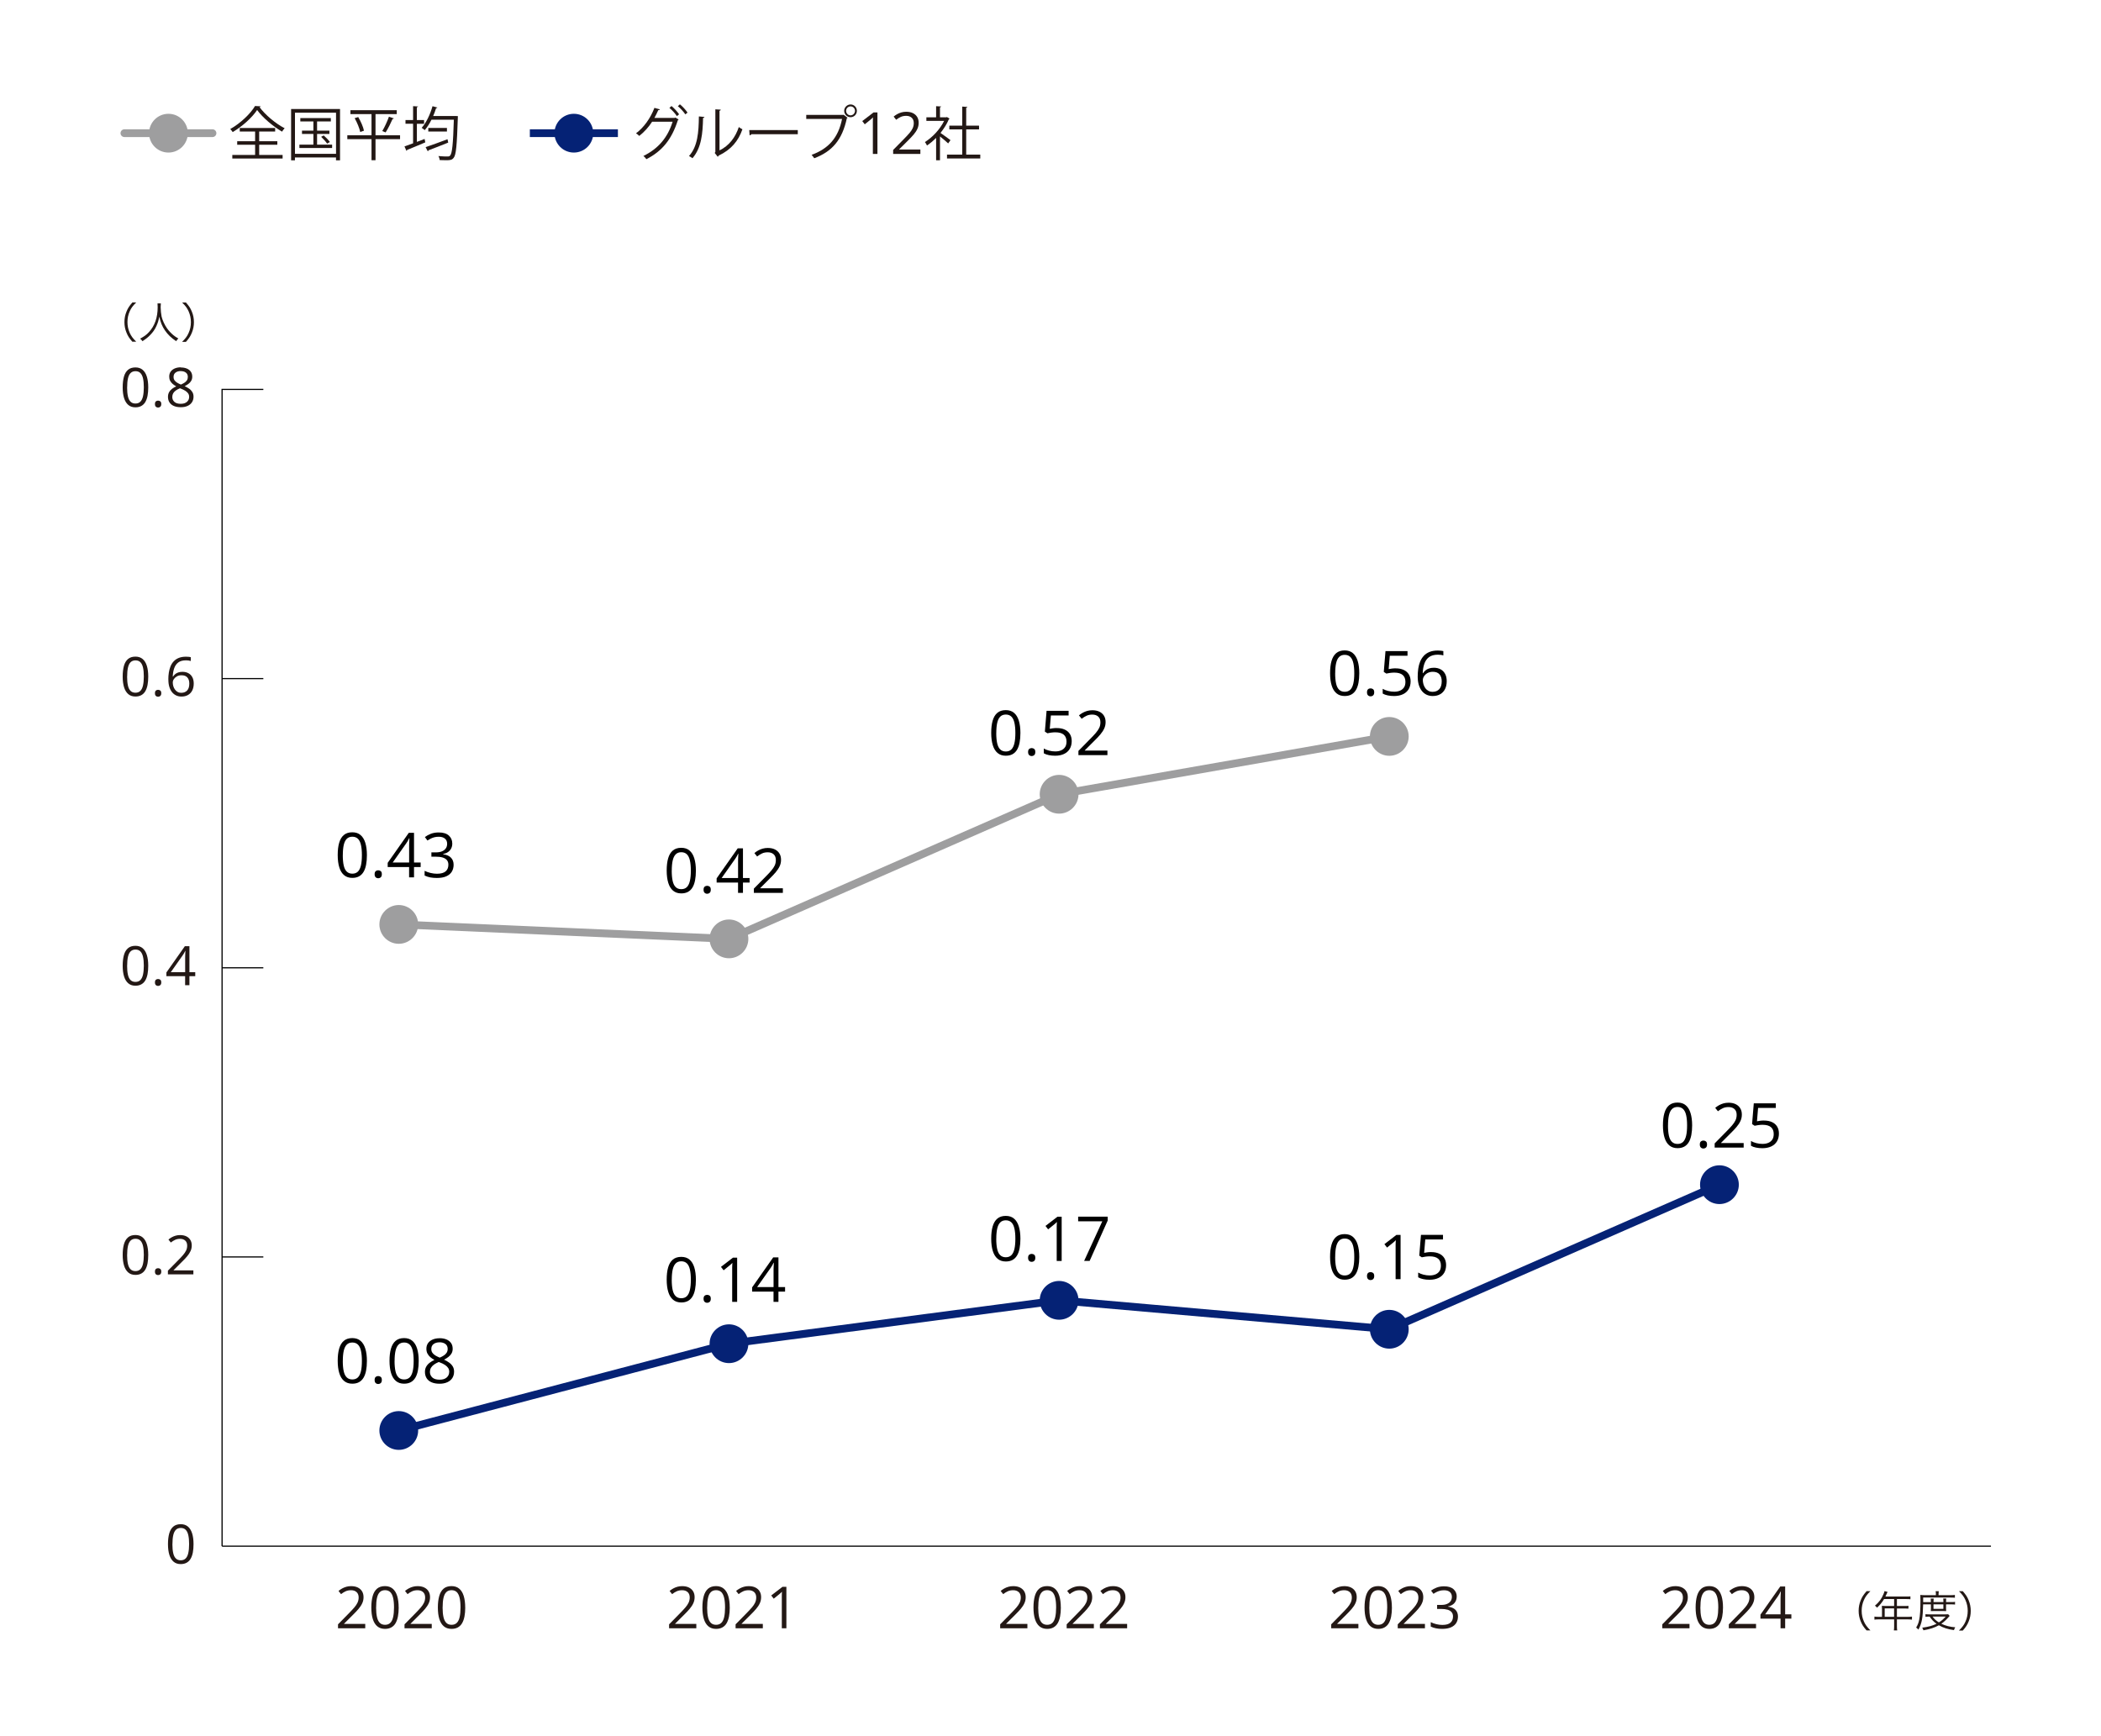 <?xml version="1.0" encoding="UTF-8"?>
<svg id="_レイヤー_1" data-name="レイヤー_1" xmlns="http://www.w3.org/2000/svg" width="541.82" height="447.86" version="1.1" viewBox="0 0 541.82 447.86">
  <!-- Generator: Adobe Illustrator 29.7.1, SVG Export Plug-In . SVG Version: 2.1.1 Build 8)  -->
  <defs>
    <style>
      .st0, .st1, .st2, .st3 {
        fill: none;
      }

      .st4 {
        fill: #052275;
      }

      .st5 {
        fill: #9e9e9f;
      }

      .st1 {
        stroke: #9e9e9f;
        stroke-linecap: round;
      }

      .st1, .st2, .st3 {
        stroke-miterlimit: 10;
      }

      .st1, .st3 {
        stroke-width: 2px;
      }

      .st6 {
        fill: #231815;
      }

      .st2 {
        stroke: #000;
        stroke-width: .3px;
      }

      .st3 {
        stroke: #052275;
      }
    </style>
  </defs>
  <g>
    <path class="st6" d="M34.15,88.16c-.83-.95-1.17-1.47-1.53-2.37-.36-.88-.53-1.75-.53-2.71s.17-1.83.53-2.71c.36-.89.7-1.42,1.53-2.37h.98c-.92.94-1.29,1.43-1.67,2.28-.4.88-.59,1.79-.59,2.79s.2,1.91.59,2.79c.39.85.75,1.34,1.67,2.28h-.98Z"/>
    <path class="st6" d="M41.48,78.26c-.03.19-.05.63-.05.98,0,.65.11,1.77.24,2.39.19.88.78,2.18,1.42,3.08.44.62,1.03,1.24,1.63,1.74.35.3.64.48,1.28.86-.26.24-.38.37-.57.69-1.34-.91-2.13-1.68-2.92-2.82-.68-1-1.1-2.02-1.43-3.5-.2,1.05-.39,1.64-.76,2.45-.39.85-.87,1.55-1.57,2.26-.62.64-1.07,1-2.02,1.61-.19-.3-.32-.44-.59-.65,1.11-.62,1.61-.98,2.24-1.66,1.53-1.64,2.28-3.75,2.28-6.46,0-.46-.01-.68-.04-.97h.88Z"/>
    <path class="st6" d="M46.97,88.16c.92-.92,1.29-1.43,1.67-2.28.4-.88.59-1.79.59-2.79s-.2-1.91-.59-2.79c-.39-.85-.75-1.35-1.67-2.28h.98c.83.95,1.17,1.47,1.53,2.37.36.88.53,1.75.53,2.71s-.17,1.83-.53,2.71c-.36.89-.7,1.42-1.53,2.37h-.98Z"/>
  </g>
  <g>
    <path class="st6" d="M481.38,420.55c-.83-.95-1.17-1.47-1.53-2.37-.36-.88-.53-1.75-.53-2.71s.17-1.83.53-2.71c.36-.89.7-1.42,1.53-2.37h.98c-.92.93-1.29,1.43-1.67,2.28-.4.88-.59,1.79-.59,2.79s.2,1.92.59,2.79c.39.85.75,1.34,1.67,2.28h-.98Z"/>
    <path class="st6" d="M485.33,414.84c0-.24-.01-.43-.03-.65.23.02.47.03.78.03h2.39v-1.79h-2.59c-.56.93-1.09,1.58-1.83,2.24-.18-.25-.29-.36-.53-.53,1.09-.92,1.68-1.73,2.2-2.96.14-.32.22-.57.28-.8l.78.22c-.04.09-.08.17-.14.3l-.42.89h5.46c.48,0,.71-.01.99-.05v.75c-.28-.04-.54-.05-.99-.05h-2.49v1.79h1.99c.45,0,.69-.01.98-.05v.73c-.29-.03-.55-.04-.97-.04h-2v2.16h2.77c.5,0,.8-.02,1.11-.07v.79c-.32-.04-.66-.07-1.11-.07h-2.77v1.82c0,.47.02.74.08,1.02h-.87c.05-.28.07-.52.07-1.02v-1.82h-3.97c-.45,0-.79.02-1.11.07v-.79c.32.04.63.07,1.11.07h.84v-2.17ZM488.46,417.01v-2.16h-2.42v2.16h2.42Z"/>
    <path class="st6" d="M495.95,413.81c-.08,3.56-.32,4.86-1.22,6.52-.2-.25-.35-.38-.58-.54.41-.68.63-1.23.78-1.99.23-1.09.33-2.61.33-5.08,0-.72-.01-1.01-.04-1.34.35.03.7.06,1.13.06h2.89v-.32c0-.28-.02-.48-.07-.71h.81c-.03.2-.05.42-.05.71v.32h3.01c.58,0,.91-.02,1.2-.07v.73c-.33-.04-.63-.05-1.14-.05h-7.04v1.18s1.99,0,1.99,0v-.18c0-.31-.01-.52-.04-.73h.76c-.03.23-.04.44-.04.71v.19h2.55v-.18c0-.29-.02-.52-.04-.73h.76c-.03.2-.04.41-.04.74v.17h1.32c.5,0,.74-.01,1-.06v.7c-.24-.04-.53-.05-1-.05h-1.32v1.08c0,.25.01.46.03.66-.22-.02-.3-.02-.72-.02h-2.45c-.44,0-.64,0-.79.02.02-.21.03-.44.03-.66v-1.08h-2ZM502.79,416.78c-.13.14-.19.2-.37.42-.51.58-1.13,1.16-1.78,1.61,1.08.52,2.28.82,3.59.91-.15.24-.24.44-.33.73-1.65-.24-2.74-.59-3.89-1.25-1.16.64-2.29,1-3.99,1.3-.07-.25-.14-.42-.31-.68,1.62-.21,2.65-.5,3.7-1-.74-.54-1.21-1.02-1.77-1.85-.53,0-.8.01-1.09.05v-.68c.24.04.55.05,1.11.05h3.99c.35,0,.54-.01.76-.03l.4.43ZM498.39,416.96c.42.62.85,1.01,1.62,1.5.69-.43,1.07-.75,1.76-1.5h-3.38ZM498.62,414.96h2.55v-1.16h-2.55v1.16Z"/>
    <path class="st6" d="M505.19,420.55c.92-.92,1.29-1.43,1.67-2.28.4-.88.59-1.79.59-2.79s-.2-1.91-.59-2.79c-.39-.85-.75-1.35-1.67-2.28h.98c.83.95,1.17,1.47,1.53,2.37.36.88.53,1.75.53,2.71s-.17,1.83-.53,2.71c-.36.89-.7,1.42-1.53,2.37h-.98Z"/>
  </g>
  <g>
    <path class="st6" d="M94.19,419.98h-7.02v-1.02l2.86-2.91c.53-.54.98-1.02,1.34-1.44s.64-.83.83-1.24c.19-.41.29-.86.29-1.34,0-.6-.18-1.07-.54-1.39-.36-.32-.83-.48-1.42-.48-.51,0-.97.09-1.36.26s-.8.42-1.22.75l-.65-.82c.28-.24.59-.45.93-.64.33-.18.69-.33,1.08-.44.38-.11.79-.16,1.23-.16.66,0,1.23.11,1.71.34s.85.56,1.11.98.39.93.39,1.52-.11,1.09-.34,1.58c-.22.49-.54.97-.94,1.44-.41.48-.88.98-1.42,1.51l-2.33,2.32v.05h5.47v1.11Z"/>
    <path class="st6" d="M102.82,414.61c0,.87-.07,1.65-.2,2.33s-.34,1.26-.62,1.74-.65.83-1.1,1.08c-.45.25-.99.37-1.62.37-.8,0-1.45-.22-1.97-.65-.52-.43-.91-1.06-1.17-1.89-.26-.82-.38-1.81-.38-2.98s.12-2.12.35-2.95c.23-.82.61-1.46,1.12-1.9.52-.44,1.2-.66,2.05-.66.81,0,1.47.22,1.99.66.52.44.91,1.07,1.16,1.89.25.82.38,1.81.38,2.96ZM96.99,414.61c0,1,.08,1.83.23,2.49.15.67.4,1.16.74,1.49.34.33.79.49,1.34.49s1-.16,1.34-.49c.34-.33.59-.82.74-1.49.15-.66.23-1.5.23-2.5s-.08-1.8-.23-2.46c-.15-.66-.4-1.16-.73-1.49-.34-.33-.79-.5-1.35-.5s-1.01.17-1.35.5c-.34.33-.58.83-.73,1.49-.15.66-.22,1.48-.22,2.46Z"/>
    <path class="st6" d="M111.34,419.98h-7.02v-1.02l2.86-2.91c.53-.54.98-1.02,1.34-1.44s.64-.83.83-1.24c.19-.41.29-.86.29-1.34,0-.6-.18-1.07-.54-1.39-.36-.32-.83-.48-1.42-.48-.51,0-.97.09-1.36.26s-.8.42-1.22.75l-.65-.82c.28-.24.59-.45.93-.64.33-.18.69-.33,1.08-.44.38-.11.79-.16,1.23-.16.66,0,1.23.11,1.71.34s.85.56,1.11.98.39.93.39,1.52-.11,1.09-.34,1.58c-.22.49-.54.97-.94,1.44-.41.48-.88.98-1.42,1.51l-2.33,2.32v.05h5.47v1.11Z"/>
    <path class="st6" d="M119.98,414.61c0,.87-.07,1.65-.2,2.33s-.34,1.26-.62,1.74-.65.83-1.1,1.08c-.45.25-.99.37-1.62.37-.8,0-1.45-.22-1.97-.65-.52-.43-.91-1.06-1.17-1.89-.26-.82-.38-1.81-.38-2.98s.12-2.12.35-2.95c.23-.82.61-1.46,1.12-1.9.52-.44,1.2-.66,2.05-.66.81,0,1.47.22,1.99.66.52.44.91,1.07,1.16,1.89.25.82.38,1.81.38,2.96ZM114.14,414.61c0,1,.08,1.83.23,2.49.15.67.4,1.16.74,1.49.34.33.79.49,1.34.49s1-.16,1.34-.49c.34-.33.59-.82.74-1.49.15-.66.23-1.5.23-2.5s-.08-1.8-.23-2.46c-.15-.66-.4-1.16-.73-1.49-.34-.33-.79-.5-1.35-.5s-1.01.17-1.35.5c-.34.33-.58.83-.73,1.49-.15.66-.22,1.48-.22,2.46Z"/>
  </g>
  <g>
    <path class="st6" d="M179.57,419.98h-7.02v-1.02l2.86-2.91c.53-.54.98-1.02,1.34-1.44s.64-.83.83-1.24c.19-.41.29-.86.29-1.34,0-.6-.18-1.07-.54-1.39-.36-.32-.83-.48-1.42-.48-.51,0-.97.09-1.36.26s-.8.42-1.22.75l-.65-.82c.28-.24.59-.45.93-.64.33-.18.69-.33,1.08-.44.38-.11.79-.16,1.23-.16.66,0,1.23.11,1.71.34s.85.56,1.11.98.39.93.39,1.52-.11,1.09-.34,1.58c-.22.49-.54.97-.94,1.44-.41.48-.88.98-1.42,1.51l-2.33,2.32v.05h5.47v1.11Z"/>
    <path class="st6" d="M188.2,414.61c0,.87-.07,1.65-.2,2.33s-.34,1.26-.62,1.74-.65.83-1.1,1.08c-.45.25-.99.37-1.62.37-.8,0-1.45-.22-1.97-.65-.52-.43-.91-1.06-1.17-1.89-.26-.82-.38-1.81-.38-2.98s.12-2.12.35-2.95c.23-.82.61-1.46,1.12-1.9.52-.44,1.2-.66,2.05-.66.81,0,1.47.22,1.99.66.52.44.91,1.07,1.16,1.89.25.82.38,1.81.38,2.96ZM182.36,414.61c0,1,.08,1.83.23,2.49.15.67.4,1.16.74,1.49.34.33.79.49,1.34.49s1-.16,1.34-.49c.34-.33.59-.82.74-1.49.15-.66.23-1.5.23-2.5s-.08-1.8-.23-2.46c-.15-.66-.4-1.16-.73-1.49-.34-.33-.79-.5-1.35-.5s-1.01.17-1.35.5c-.34.33-.58.83-.73,1.49-.15.66-.22,1.48-.22,2.46Z"/>
    <path class="st6" d="M196.72,419.98h-7.02v-1.02l2.86-2.91c.53-.54.98-1.02,1.34-1.44s.64-.83.83-1.24c.19-.41.29-.86.29-1.34,0-.6-.18-1.07-.54-1.39-.36-.32-.83-.48-1.42-.48-.51,0-.97.09-1.36.26s-.8.42-1.22.75l-.65-.82c.28-.24.59-.45.93-.64.33-.18.69-.33,1.08-.44.38-.11.79-.16,1.23-.16.66,0,1.23.11,1.71.34s.85.56,1.11.98.39.93.39,1.52-.11,1.09-.34,1.58c-.22.49-.54.97-.94,1.44-.41.48-.88.98-1.42,1.51l-2.33,2.32v.05h5.47v1.11Z"/>
    <path class="st6" d="M202.81,419.98h-1.19v-7.59c0-.29,0-.54,0-.74,0-.21,0-.4.01-.57,0-.17.02-.35.03-.53-.15.16-.29.29-.42.4-.13.11-.3.25-.49.41l-1.22.98-.64-.83,2.9-2.23h1.01v10.71Z"/>
  </g>
  <g>
    <path class="st6" d="M264.95,419.98h-7.02v-1.02l2.86-2.91c.53-.54.98-1.02,1.34-1.44s.64-.83.83-1.24c.19-.41.29-.86.29-1.34,0-.6-.18-1.07-.54-1.39-.36-.32-.83-.48-1.42-.48-.51,0-.97.09-1.36.26s-.8.42-1.22.75l-.65-.82c.28-.24.59-.45.93-.64.33-.18.69-.33,1.08-.44.38-.11.79-.16,1.23-.16.66,0,1.23.11,1.71.34.48.23.85.56,1.11.98.26.42.39.93.39,1.52s-.11,1.09-.34,1.58c-.22.49-.54.97-.94,1.44-.41.48-.88.98-1.42,1.51l-2.33,2.32v.05h5.47v1.11Z"/>
    <path class="st6" d="M273.58,414.61c0,.87-.07,1.65-.2,2.33s-.34,1.26-.62,1.74-.65.83-1.1,1.08c-.45.25-.99.37-1.62.37-.8,0-1.45-.22-1.97-.65-.52-.43-.91-1.06-1.17-1.89-.26-.82-.38-1.81-.38-2.98s.12-2.12.35-2.95c.23-.82.61-1.46,1.12-1.9.52-.44,1.2-.66,2.05-.66.81,0,1.47.22,1.99.66.52.44.91,1.07,1.16,1.89.25.82.38,1.81.38,2.96ZM267.74,414.61c0,1,.08,1.83.23,2.49.15.67.4,1.16.74,1.49.34.33.79.49,1.34.49s1-.16,1.34-.49c.34-.33.59-.82.74-1.49.15-.66.23-1.5.23-2.5s-.08-1.8-.23-2.46c-.15-.66-.4-1.16-.73-1.49-.34-.33-.79-.5-1.35-.5s-1.01.17-1.35.5c-.34.33-.58.83-.73,1.49-.15.66-.22,1.48-.22,2.46Z"/>
    <path class="st6" d="M282.1,419.98h-7.02v-1.02l2.86-2.91c.53-.54.98-1.02,1.34-1.44.36-.42.64-.83.83-1.24.19-.41.29-.86.29-1.34,0-.6-.18-1.07-.54-1.39-.36-.32-.83-.48-1.42-.48-.51,0-.97.09-1.36.26s-.8.42-1.22.75l-.65-.82c.28-.24.59-.45.93-.64.33-.18.69-.33,1.08-.44.38-.11.79-.16,1.23-.16.66,0,1.23.11,1.71.34s.85.56,1.11.98c.26.42.39.93.39,1.52s-.11,1.09-.34,1.58c-.22.49-.54.97-.95,1.44-.41.48-.88.98-1.42,1.51l-2.33,2.32v.05h5.47v1.11Z"/>
    <path class="st6" d="M290.67,419.98h-7.02v-1.02l2.86-2.91c.53-.54.98-1.02,1.34-1.44.36-.42.64-.83.83-1.24.19-.41.29-.86.29-1.34,0-.6-.18-1.07-.54-1.39-.36-.32-.83-.48-1.42-.48-.51,0-.97.09-1.36.26s-.8.42-1.22.75l-.65-.82c.28-.24.59-.45.93-.64.33-.18.69-.33,1.08-.44.38-.11.79-.16,1.23-.16.66,0,1.23.11,1.71.34s.85.56,1.11.98c.26.42.39.93.39,1.52s-.11,1.09-.34,1.58c-.22.49-.54.97-.94,1.44-.41.48-.88.98-1.42,1.51l-2.33,2.32v.05h5.47v1.11Z"/>
  </g>
  <g>
    <path class="st6" d="M350.32,419.98h-7.02v-1.02l2.86-2.91c.53-.54.98-1.02,1.34-1.44.36-.42.64-.83.83-1.24.19-.41.29-.86.29-1.34,0-.6-.18-1.07-.54-1.39-.36-.32-.83-.48-1.42-.48-.51,0-.97.09-1.36.26s-.8.42-1.22.75l-.65-.82c.28-.24.59-.45.93-.64.33-.18.69-.33,1.08-.44.38-.11.79-.16,1.23-.16.66,0,1.23.11,1.71.34s.85.56,1.11.98c.26.42.39.93.39,1.52s-.11,1.09-.34,1.58c-.22.49-.54.97-.95,1.44-.41.48-.88.98-1.42,1.51l-2.33,2.32v.05h5.47v1.11Z"/>
    <path class="st6" d="M358.96,414.61c0,.87-.07,1.65-.2,2.33s-.34,1.26-.62,1.74-.65.83-1.1,1.08c-.45.25-.99.37-1.62.37-.8,0-1.45-.22-1.97-.65-.52-.43-.91-1.06-1.17-1.89-.26-.82-.38-1.81-.38-2.98s.12-2.12.35-2.95c.23-.82.61-1.46,1.12-1.9.52-.44,1.2-.66,2.05-.66.81,0,1.47.22,1.99.66.52.44.91,1.07,1.16,1.89.25.82.38,1.81.38,2.96ZM353.12,414.61c0,1,.08,1.83.23,2.49.15.67.4,1.16.74,1.49.34.33.79.49,1.34.49s1-.16,1.34-.49c.34-.33.59-.82.74-1.49.15-.66.23-1.5.23-2.5s-.08-1.8-.23-2.46c-.15-.66-.4-1.16-.73-1.49-.34-.33-.79-.5-1.35-.5s-1.01.17-1.35.5c-.34.33-.58.83-.73,1.49-.15.66-.22,1.48-.22,2.46Z"/>
    <path class="st6" d="M367.48,419.98h-7.02v-1.02l2.86-2.91c.53-.54.98-1.02,1.34-1.44.36-.42.64-.83.83-1.24.19-.41.29-.86.29-1.34,0-.6-.18-1.07-.54-1.39-.36-.32-.83-.48-1.42-.48-.51,0-.97.09-1.36.26s-.8.42-1.22.75l-.65-.82c.28-.24.59-.45.93-.64.33-.18.69-.33,1.08-.44.38-.11.79-.16,1.23-.16.66,0,1.23.11,1.71.34s.85.56,1.11.98c.26.42.39.93.39,1.52s-.11,1.09-.34,1.58c-.22.49-.54.97-.95,1.44-.41.48-.88.98-1.42,1.51l-2.33,2.32v.05h5.47v1.11Z"/>
    <path class="st6" d="M375.66,411.77c0,.48-.09.89-.28,1.25s-.44.64-.78.86c-.33.22-.72.38-1.17.46v.06c.85.11,1.49.38,1.92.82.43.44.64,1.02.64,1.73,0,.62-.15,1.17-.44,1.65-.29.48-.74.85-1.33,1.12-.6.27-1.36.41-2.3.41-.57,0-1.09-.04-1.57-.14-.48-.09-.94-.24-1.38-.45v-1.14c.44.22.93.39,1.45.52.52.12,1.03.19,1.52.19.98,0,1.68-.19,2.12-.58.43-.39.65-.92.65-1.59,0-.46-.12-.84-.36-1.12-.24-.29-.59-.5-1.04-.63-.45-.13-1-.2-1.63-.2h-1.07v-1.04h1.08c.58,0,1.07-.08,1.48-.26.41-.17.71-.41.93-.72.21-.31.32-.68.32-1.1,0-.54-.18-.96-.54-1.26-.36-.3-.85-.44-1.47-.44-.38,0-.73.04-1.04.12s-.61.19-.88.32-.55.3-.82.48l-.62-.83c.39-.3.87-.56,1.43-.78s1.2-.33,1.91-.33c1.09,0,1.91.25,2.46.75s.82,1.13.82,1.9Z"/>
  </g>
  <g>
    <path class="st6" d="M435.7,419.98h-7.02v-1.02l2.86-2.91c.53-.54.98-1.02,1.34-1.44.36-.42.64-.83.83-1.24.19-.41.29-.86.29-1.34,0-.6-.18-1.07-.54-1.39-.36-.32-.83-.48-1.42-.48-.51,0-.97.09-1.36.26s-.8.42-1.22.75l-.65-.82c.28-.24.59-.45.93-.64.33-.18.69-.33,1.08-.44.38-.11.79-.16,1.23-.16.66,0,1.23.11,1.71.34s.85.56,1.11.98c.26.42.39.93.39,1.52s-.11,1.09-.34,1.58c-.22.49-.54.97-.94,1.44-.41.48-.88.98-1.42,1.51l-2.33,2.32v.05h5.47v1.11Z"/>
    <path class="st6" d="M444.34,414.61c0,.87-.07,1.65-.2,2.33s-.34,1.26-.62,1.74-.65.83-1.1,1.08c-.45.25-.99.37-1.62.37-.8,0-1.45-.22-1.97-.65-.52-.43-.91-1.06-1.17-1.89-.26-.82-.38-1.81-.38-2.98s.12-2.12.35-2.95c.23-.82.61-1.46,1.12-1.9.52-.44,1.2-.66,2.05-.66.81,0,1.47.22,1.99.66.52.44.91,1.07,1.17,1.89.25.82.38,1.81.38,2.96ZM438.5,414.61c0,1,.08,1.83.23,2.49.15.67.4,1.16.74,1.49.34.33.79.49,1.34.49s1-.16,1.34-.49c.34-.33.59-.82.74-1.49.15-.66.23-1.5.23-2.5s-.08-1.8-.23-2.46c-.15-.66-.4-1.16-.73-1.49-.34-.33-.79-.5-1.35-.5s-1.01.17-1.35.5c-.34.33-.58.83-.73,1.49-.15.66-.22,1.48-.22,2.46Z"/>
    <path class="st6" d="M452.86,419.98h-7.02v-1.02l2.86-2.91c.53-.54.98-1.02,1.34-1.44.36-.42.64-.83.83-1.24.19-.41.29-.86.29-1.34,0-.6-.18-1.07-.54-1.39-.36-.32-.83-.48-1.42-.48-.51,0-.97.09-1.36.26s-.8.42-1.22.75l-.65-.82c.28-.24.59-.45.93-.64.33-.18.69-.33,1.08-.44.38-.11.79-.16,1.23-.16.66,0,1.23.11,1.71.34s.85.56,1.11.98c.26.42.39.93.39,1.52s-.11,1.09-.34,1.58c-.22.49-.54.97-.94,1.44-.41.48-.88.98-1.42,1.51l-2.33,2.32v.05h5.47v1.11Z"/>
    <path class="st6" d="M461.97,417.49h-1.6v2.48h-1.19v-2.48h-5.18v-1.03l5.1-7.26h1.27v7.18h1.6v1.1ZM459.18,416.39v-3.5c0-.27,0-.51,0-.73,0-.22.01-.42.02-.61,0-.19.02-.37.03-.54,0-.17.01-.34.02-.51h-.06c-.09.2-.2.4-.32.62-.12.22-.24.41-.36.58l-3.3,4.68h3.97Z"/>
  </g>
  <line class="st2" x1="57.27" y1="398.8" x2="513.44" y2="398.8"/>
  <g>
    <rect class="st0" x="85.24" y="210.6" width="33.74" height="19.96"/>
    <path d="M94.62,220.56c0,.93-.07,1.75-.21,2.48s-.36,1.35-.66,1.85c-.3.5-.69.89-1.17,1.15-.48.26-1.05.39-1.73.39-.85,0-1.55-.23-2.11-.7s-.97-1.13-1.24-2.01-.41-1.94-.41-3.18.12-2.27.37-3.14c.25-.88.65-1.55,1.2-2.02.55-.47,1.28-.71,2.19-.71.86,0,1.57.23,2.12.7.56.47.97,1.14,1.24,2.02.27.88.41,1.93.41,3.16ZM88.4,220.56c0,1.06.08,1.95.24,2.66.16.71.42,1.24.79,1.59.36.35.84.53,1.43.53s1.06-.17,1.43-.52c.36-.35.62-.88.79-1.59s.25-1.6.25-2.66-.08-1.92-.24-2.63c-.16-.71-.42-1.24-.78-1.59s-.84-.54-1.44-.54-1.08.18-1.44.54-.62.89-.78,1.59c-.16.71-.24,1.58-.24,2.63Z"/>
    <path d="M96.61,225.48c0-.36.09-.62.27-.78.18-.15.39-.23.65-.23s.49.08.67.23c.18.15.27.41.27.78s-.09.62-.27.79c-.18.16-.41.25-.67.25s-.47-.08-.65-.25c-.18-.16-.27-.43-.27-.79Z"/>
    <path d="M108.48,223.64h-1.71v2.65h-1.27v-2.65h-5.52v-1.09l5.44-7.74h1.35v7.66h1.71v1.17ZM105.51,222.47v-3.73c0-.29,0-.55,0-.78,0-.23.01-.45.02-.65.01-.2.02-.39.03-.57s.01-.36.02-.54h-.06c-.1.21-.21.43-.34.66-.13.23-.26.44-.39.62l-3.52,4.99h4.23Z"/>
    <path d="M116.64,217.53c0,.51-.1.95-.3,1.33-.2.38-.47.68-.83.92-.35.24-.77.4-1.25.5v.06c.91.11,1.59.41,2.04.88.46.47.68,1.08.68,1.84,0,.66-.16,1.25-.46,1.76-.31.51-.78.91-1.42,1.2-.64.29-1.45.43-2.45.43-.6,0-1.16-.05-1.68-.14-.51-.1-1-.26-1.47-.48v-1.22c.47.23.99.42,1.55.55.56.13,1.1.2,1.62.2,1.04,0,1.79-.21,2.26-.62.46-.41.7-.98.7-1.7,0-.5-.13-.89-.39-1.2s-.63-.53-1.11-.67c-.48-.14-1.06-.21-1.74-.21h-1.14v-1.11h1.15c.62,0,1.15-.09,1.58-.27.43-.18.76-.44.99-.77s.34-.72.34-1.18c0-.58-.19-1.02-.58-1.34-.39-.32-.91-.47-1.57-.47-.41,0-.78.04-1.11.12-.33.08-.65.2-.94.34-.29.15-.58.32-.88.51l-.66-.89c.42-.32.92-.6,1.52-.84.6-.23,1.28-.35,2.04-.35,1.17,0,2.04.27,2.62.8.58.53.88,1.21.88,2.03Z"/>
  </g>
  <g>
    <rect class="st0" x="85.24" y="341.05" width="33.74" height="19.96"/>
    <path d="M94.62,351.02c0,.93-.07,1.75-.21,2.48s-.36,1.35-.66,1.85c-.3.5-.69.89-1.17,1.15-.48.26-1.05.39-1.73.39-.85,0-1.55-.23-2.11-.7s-.97-1.13-1.24-2.01-.41-1.94-.41-3.18.12-2.27.37-3.14c.25-.88.65-1.55,1.2-2.02.55-.47,1.28-.71,2.19-.71.86,0,1.57.23,2.12.7.56.47.97,1.14,1.24,2.02.27.88.41,1.93.41,3.16ZM88.4,351.02c0,1.06.08,1.95.24,2.66.16.71.42,1.24.79,1.59.36.35.84.53,1.43.53s1.06-.17,1.43-.52c.36-.35.62-.88.79-1.59s.25-1.6.25-2.66-.08-1.92-.24-2.63c-.16-.71-.42-1.24-.78-1.59s-.84-.54-1.44-.54-1.08.18-1.44.54-.62.89-.78,1.59c-.16.71-.24,1.58-.24,2.63Z"/>
    <path d="M96.61,355.93c0-.36.09-.62.27-.78.18-.15.39-.23.65-.23s.49.08.67.23c.18.15.27.41.27.78s-.09.62-.27.79c-.18.16-.41.25-.67.25s-.47-.08-.65-.25c-.18-.16-.27-.43-.27-.79Z"/>
    <path d="M107.98,351.02c0,.93-.07,1.75-.21,2.48s-.36,1.35-.66,1.85c-.3.5-.69.89-1.17,1.15-.48.26-1.05.39-1.73.39-.85,0-1.55-.23-2.11-.7s-.97-1.13-1.24-2.01-.41-1.94-.41-3.18.12-2.27.37-3.14c.25-.88.65-1.55,1.2-2.02.55-.47,1.28-.71,2.19-.71.86,0,1.57.23,2.12.7.56.47.97,1.14,1.24,2.02.27.88.41,1.93.41,3.16ZM101.75,351.02c0,1.06.08,1.95.24,2.66.16.71.42,1.24.79,1.59.36.35.84.53,1.43.53s1.06-.17,1.43-.52c.36-.35.62-.88.79-1.59s.25-1.6.25-2.66-.08-1.92-.24-2.63c-.16-.71-.42-1.24-.78-1.59s-.84-.54-1.44-.54-1.08.18-1.44.54-.62.89-.78,1.59c-.16.71-.24,1.58-.24,2.63Z"/>
    <path d="M113.35,345.16c.66,0,1.25.1,1.76.31.51.21.91.51,1.2.92s.43.9.43,1.49c0,.46-.1.87-.3,1.21-.2.35-.47.65-.81.91-.34.26-.71.49-1.12.69.49.22.93.48,1.32.76.39.28.7.61.93.99.23.38.34.83.34,1.35,0,.64-.16,1.19-.46,1.66-.31.47-.74.82-1.3,1.07-.56.25-1.21.38-1.96.38-.81,0-1.49-.12-2.06-.36-.57-.24-1-.59-1.29-1.05-.29-.46-.44-1-.44-1.64,0-.53.11-.98.34-1.37.22-.39.52-.72.89-1,.37-.28.77-.52,1.21-.71-.38-.21-.73-.45-1.04-.71-.32-.27-.57-.58-.75-.93-.19-.36-.28-.77-.28-1.25,0-.58.15-1.07.44-1.47.29-.4.7-.71,1.21-.92.51-.21,1.09-.32,1.74-.32ZM110.87,353.85c0,.58.21,1.06.62,1.44.41.38,1.03.57,1.87.57s1.4-.19,1.84-.57c.43-.38.65-.87.65-1.49,0-.38-.1-.71-.3-1-.2-.29-.48-.55-.84-.78-.36-.23-.79-.44-1.29-.62l-.28-.1c-.48.2-.89.42-1.22.66s-.59.52-.77.82c-.18.31-.27.66-.27,1.07ZM113.33,346.22c-.61,0-1.12.15-1.51.44s-.59.72-.59,1.27c0,.4.09.73.29,1,.19.27.45.51.78.7s.7.38,1.1.54c.4-.17.75-.35,1.05-.55.31-.2.55-.44.73-.71.18-.28.27-.61.27-.99,0-.55-.19-.97-.58-1.27-.39-.29-.9-.44-1.54-.44Z"/>
  </g>
  <g>
    <rect class="st0" x="170.07" y="214.6" width="33.74" height="19.96"/>
    <path d="M179.46,224.56c0,.93-.07,1.75-.21,2.48s-.36,1.35-.66,1.85c-.3.5-.69.89-1.17,1.15-.48.26-1.05.39-1.73.39-.85,0-1.55-.23-2.11-.7s-.97-1.13-1.24-2.01-.41-1.94-.41-3.18.12-2.27.37-3.14c.25-.88.65-1.55,1.2-2.02.55-.47,1.28-.71,2.19-.71.86,0,1.57.23,2.12.7.56.47.97,1.14,1.24,2.02.27.88.41,1.93.41,3.16ZM173.23,224.56c0,1.06.08,1.95.24,2.66.16.71.42,1.24.79,1.59.36.35.84.53,1.43.53s1.06-.17,1.43-.52c.36-.35.62-.88.79-1.59s.25-1.6.25-2.66-.08-1.92-.24-2.63c-.16-.71-.42-1.24-.78-1.59s-.84-.54-1.44-.54-1.08.18-1.44.54-.62.89-.78,1.59c-.16.71-.24,1.58-.24,2.63Z"/>
    <path d="M181.44,229.48c0-.36.09-.62.27-.78.18-.15.39-.23.65-.23s.49.08.67.23c.18.15.27.41.27.78s-.09.62-.27.79c-.18.16-.41.25-.67.25s-.47-.08-.65-.25c-.18-.16-.27-.43-.27-.79Z"/>
    <path d="M193.31,227.64h-1.71v2.65h-1.27v-2.65h-5.52v-1.09l5.44-7.74h1.35v7.66h1.71v1.17ZM190.34,226.47v-3.73c0-.29,0-.55,0-.78,0-.23.01-.45.02-.65.01-.2.02-.39.03-.57s.01-.36.02-.54h-.06c-.1.21-.21.43-.34.66-.13.23-.26.44-.39.62l-3.52,4.99h4.23Z"/>
    <path d="M201.89,230.29h-7.48v-1.09l3.05-3.1c.57-.57,1.05-1.08,1.43-1.53.39-.45.68-.89.89-1.32s.3-.91.3-1.43c0-.65-.19-1.14-.57-1.48s-.89-.51-1.51-.51c-.55,0-1.03.09-1.45.28s-.85.45-1.3.8l-.7-.88c.3-.25.63-.48.99-.68.36-.2.74-.35,1.15-.47.41-.11.84-.17,1.31-.17.7,0,1.31.12,1.82.37.51.25.9.59,1.18,1.05.28.45.42.99.42,1.62s-.12,1.17-.36,1.68c-.24.52-.58,1.03-1.01,1.54-.43.51-.94,1.05-1.52,1.61l-2.48,2.48v.05h5.84v1.19Z"/>
  </g>
  <g>
    <rect class="st0" x="170.07" y="320.1" width="33.74" height="19.96"/>
    <path d="M179.46,330.07c0,.93-.07,1.75-.21,2.48s-.36,1.35-.66,1.85c-.3.5-.69.89-1.17,1.15-.48.26-1.05.39-1.73.39-.85,0-1.55-.23-2.11-.7s-.97-1.13-1.24-2.01-.41-1.94-.41-3.18.12-2.27.37-3.14c.25-.88.65-1.55,1.2-2.02.55-.47,1.28-.71,2.19-.71.86,0,1.57.23,2.12.7.56.47.97,1.14,1.24,2.02.27.88.41,1.93.41,3.16ZM173.23,330.07c0,1.06.08,1.95.24,2.66.16.71.42,1.24.79,1.59.36.35.84.53,1.43.53s1.06-.17,1.43-.52c.36-.35.62-.88.79-1.59s.25-1.6.25-2.66-.08-1.92-.24-2.63c-.16-.71-.42-1.24-.78-1.59s-.84-.54-1.44-.54-1.08.18-1.44.54-.62.89-.78,1.59c-.16.71-.24,1.58-.24,2.63Z"/>
    <path d="M181.44,334.98c0-.36.09-.62.27-.78.18-.15.39-.23.65-.23s.49.08.67.23c.18.15.27.41.27.78s-.09.62-.27.79c-.18.16-.41.25-.67.25s-.47-.08-.65-.25c-.18-.16-.27-.43-.27-.79Z"/>
    <path d="M190.09,335.79h-1.27v-8.09c0-.31,0-.57,0-.79,0-.22,0-.42.02-.61s.02-.37.04-.57c-.16.17-.31.31-.45.43s-.32.26-.52.43l-1.3,1.05-.68-.88,3.09-2.38h1.08v11.42Z"/>
    <path d="M202.46,333.14h-1.71v2.65h-1.27v-2.65h-5.52v-1.09l5.44-7.74h1.35v7.66h1.71v1.17ZM199.49,331.97v-3.73c0-.29,0-.55,0-.78,0-.23.01-.45.02-.65.01-.2.02-.39.03-.57s.01-.36.02-.54h-.06c-.1.21-.21.43-.34.66-.13.23-.26.44-.39.62l-3.52,4.99h4.23Z"/>
  </g>
  <g>
    <rect class="st0" x="253.77" y="179.08" width="33.74" height="19.96"/>
    <path d="M263.15,189.05c0,.93-.07,1.75-.21,2.48s-.36,1.35-.66,1.85c-.3.5-.69.89-1.17,1.15-.48.26-1.05.39-1.73.39-.85,0-1.55-.23-2.11-.7s-.97-1.13-1.24-2.01-.41-1.94-.41-3.18.12-2.27.37-3.14c.25-.88.65-1.55,1.2-2.02.55-.47,1.28-.71,2.19-.71.86,0,1.57.23,2.12.7.56.47.97,1.14,1.24,2.02.27.88.41,1.93.41,3.16ZM256.92,189.05c0,1.06.08,1.95.24,2.66.16.71.42,1.24.79,1.59.36.35.84.53,1.43.53s1.06-.17,1.43-.52c.36-.35.62-.88.79-1.59s.25-1.6.25-2.66-.08-1.92-.24-2.63c-.16-.71-.42-1.24-.78-1.59s-.84-.54-1.44-.54-1.08.18-1.44.54-.62.89-.78,1.59c-.16.71-.24,1.58-.24,2.63Z"/>
    <path d="M265.13,193.96c0-.36.09-.62.27-.78.18-.15.39-.23.65-.23s.49.08.67.23c.18.15.27.41.27.78s-.09.62-.27.79c-.18.16-.41.25-.67.25s-.47-.08-.65-.25c-.18-.16-.27-.43-.27-.79Z"/>
    <path d="M272.56,187.79c.78,0,1.45.13,2.02.39.57.26,1.02.64,1.33,1.14.31.5.47,1.11.47,1.82,0,.78-.17,1.45-.51,2.02-.34.57-.83,1-1.46,1.3-.64.3-1.4.46-2.28.46-.59,0-1.15-.05-1.66-.16-.51-.1-.94-.26-1.29-.47v-1.23c.38.23.84.41,1.38.55.54.14,1.07.2,1.58.2.58,0,1.08-.09,1.52-.28.43-.18.77-.47,1.02-.84s.36-.85.36-1.43c0-.76-.23-1.35-.7-1.76-.47-.41-1.2-.62-2.21-.62-.32,0-.68.03-1.06.08-.39.05-.7.11-.95.17l-.66-.43.44-5.36h5.68v1.19h-4.57l-.29,3.45c.2-.04.45-.08.77-.13s.67-.07,1.06-.07Z"/>
    <path d="M285.59,194.77h-7.48v-1.09l3.05-3.1c.57-.57,1.04-1.08,1.43-1.53.39-.45.68-.89.89-1.32s.3-.91.3-1.43c0-.65-.19-1.14-.57-1.48s-.89-.51-1.51-.51c-.55,0-1.03.09-1.45.28s-.85.45-1.3.8l-.7-.88c.3-.25.63-.48.99-.68.36-.2.74-.35,1.15-.47.41-.11.84-.17,1.31-.17.7,0,1.31.12,1.82.37.51.25.9.59,1.18,1.05.28.45.42.99.42,1.62s-.12,1.17-.36,1.68c-.24.52-.58,1.03-1.01,1.54-.43.51-.94,1.05-1.52,1.61l-2.48,2.48v.05h5.84v1.19Z"/>
  </g>
  <g>
    <rect class="st0" x="253.77" y="309.54" width="33.74" height="19.96"/>
    <path d="M263.15,319.5c0,.93-.07,1.75-.21,2.48s-.36,1.35-.66,1.85c-.3.5-.69.89-1.17,1.15-.48.26-1.05.39-1.73.39-.85,0-1.55-.23-2.11-.7s-.97-1.13-1.24-2.01-.41-1.94-.41-3.18.12-2.27.37-3.14c.25-.88.65-1.55,1.2-2.02.55-.47,1.28-.71,2.19-.71.86,0,1.57.23,2.12.7.56.47.97,1.14,1.24,2.02.27.88.41,1.93.41,3.16ZM256.92,319.5c0,1.06.08,1.95.24,2.66.16.71.42,1.24.79,1.59.36.35.84.53,1.43.53s1.06-.17,1.43-.52c.36-.35.62-.88.79-1.59s.25-1.6.25-2.66-.08-1.92-.24-2.63c-.16-.71-.42-1.24-.78-1.59s-.84-.54-1.44-.54-1.08.18-1.44.54-.62.89-.78,1.59c-.16.71-.24,1.58-.24,2.63Z"/>
    <path d="M265.13,324.42c0-.36.09-.62.27-.78.18-.15.39-.23.65-.23s.49.08.67.23c.18.15.27.41.27.78s-.09.62-.27.79c-.18.16-.41.25-.67.25s-.47-.08-.65-.25c-.18-.16-.27-.43-.27-.79Z"/>
    <path d="M273.78,325.23h-1.27v-8.09c0-.31,0-.57,0-.79,0-.22,0-.42.02-.61s.02-.37.04-.57c-.16.17-.31.31-.45.43s-.32.26-.52.43l-1.3,1.05-.68-.88,3.09-2.38h1.08v11.42Z"/>
    <path d="M279.58,325.23l4.69-10.23h-6.23v-1.19h7.62v1l-4.66,10.42h-1.42Z"/>
  </g>
  <g>
    <rect class="st0" x="341.16" y="163.69" width="33.74" height="19.96"/>
    <path d="M350.54,173.65c0,.93-.07,1.75-.21,2.48s-.36,1.35-.66,1.85-.69.89-1.17,1.15-1.05.39-1.73.39c-.85,0-1.55-.23-2.11-.7s-.97-1.13-1.24-2.01-.41-1.94-.41-3.18.12-2.27.37-3.14.65-1.55,1.2-2.02,1.28-.71,2.19-.71c.86,0,1.57.23,2.12.7s.97,1.14,1.24,2.02.41,1.93.41,3.16ZM344.32,173.65c0,1.06.08,1.95.24,2.66s.42,1.24.79,1.59.84.53,1.43.53,1.06-.17,1.43-.52.62-.88.79-1.59.25-1.6.25-2.66-.08-1.92-.24-2.63-.42-1.24-.78-1.59-.84-.54-1.44-.54-1.08.18-1.44.54-.62.89-.78,1.59-.24,1.58-.24,2.63Z"/>
    <path d="M352.53,178.56c0-.36.09-.62.27-.78s.39-.23.65-.23.49.08.67.23.27.41.27.78-.09.62-.27.79-.41.25-.67.25-.47-.08-.65-.25-.27-.43-.27-.79Z"/>
    <path d="M359.96,172.39c.78,0,1.45.13,2.02.39s1.02.64,1.33,1.14.47,1.11.47,1.82c0,.78-.17,1.45-.51,2.02s-.83,1-1.46,1.3-1.4.46-2.28.46c-.59,0-1.15-.05-1.66-.16s-.94-.26-1.29-.47v-1.23c.38.23.84.41,1.38.55s1.07.2,1.58.2c.58,0,1.08-.09,1.52-.28s.77-.47,1.02-.84.36-.85.36-1.43c0-.76-.23-1.35-.7-1.76s-1.2-.62-2.21-.62c-.32,0-.68.03-1.06.08s-.7.11-.95.17l-.66-.43.44-5.36h5.68v1.19h-4.57l-.29,3.45c.2-.04.45-.08.77-.13s.67-.07,1.06-.07Z"/>
    <path d="M365.61,174.49c0-.69.05-1.36.14-2.02s.26-1.27.49-1.83.54-1.06.94-1.49.89-.76,1.48-1,1.3-.36,2.13-.36c.23,0,.49.01.76.04s.5.06.67.11v1.12c-.19-.07-.41-.12-.66-.15s-.5-.05-.75-.05c-.97,0-1.73.21-2.29.63s-.95.99-1.2,1.71-.39,1.53-.42,2.43h.09c.16-.26.37-.5.62-.71s.55-.38.91-.5.77-.19,1.25-.19c.67,0,1.25.14,1.75.41s.88.66,1.16,1.18.41,1.14.41,1.88c0,.79-.15,1.47-.44,2.04s-.71,1.01-1.25,1.32-1.18.46-1.93.46c-.56,0-1.07-.11-1.54-.32s-.88-.53-1.22-.95-.62-.95-.81-1.57-.29-1.36-.29-2.19ZM369.46,178.44c.71,0,1.28-.23,1.7-.68s.64-1.14.64-2.05c0-.75-.19-1.34-.57-1.78s-.95-.66-1.72-.66c-.52,0-.97.11-1.36.32s-.68.49-.9.82-.32.66-.32,1,.05.69.15,1.05.26.68.46.98.47.54.79.73.69.27,1.12.27Z"/>
  </g>
  <g>
    <rect class="st0" x="341.16" y="314.24" width="33.74" height="19.96"/>
    <path d="M350.54,324.2c0,.93-.07,1.75-.21,2.48s-.36,1.35-.66,1.85-.69.89-1.17,1.15-1.05.39-1.73.39c-.85,0-1.55-.23-2.11-.7s-.97-1.13-1.24-2.01-.41-1.94-.41-3.18.12-2.27.37-3.14.65-1.55,1.2-2.02,1.28-.71,2.19-.71c.86,0,1.57.23,2.12.7s.97,1.14,1.24,2.02.41,1.93.41,3.16ZM344.32,324.2c0,1.06.08,1.95.24,2.66s.42,1.24.79,1.59.84.53,1.43.53,1.06-.17,1.43-.52.62-.88.79-1.59.25-1.6.25-2.66-.08-1.92-.24-2.63-.42-1.24-.78-1.59-.84-.54-1.44-.54-1.08.18-1.44.54-.62.89-.78,1.59-.24,1.58-.24,2.63Z"/>
    <path d="M352.53,329.12c0-.36.09-.62.27-.78s.39-.23.65-.23.49.08.67.23.27.41.27.78-.09.62-.27.79-.41.25-.67.25-.47-.08-.65-.25-.27-.43-.27-.79Z"/>
    <path d="M361.18,329.93h-1.27v-8.09c0-.31,0-.57,0-.79s0-.42.02-.61.02-.37.04-.57c-.16.17-.31.31-.45.43s-.32.26-.52.43l-1.3,1.05-.68-.88,3.09-2.38h1.08v11.42Z"/>
    <path d="M369.11,322.95c.78,0,1.45.13,2.02.39s1.02.64,1.33,1.14.47,1.11.47,1.82c0,.78-.17,1.45-.51,2.02s-.83,1-1.46,1.3-1.4.46-2.28.46c-.59,0-1.15-.05-1.66-.16s-.94-.26-1.29-.47v-1.23c.38.23.84.41,1.38.55s1.07.2,1.58.2c.58,0,1.08-.09,1.52-.28s.77-.47,1.02-.84.36-.85.36-1.43c0-.76-.23-1.35-.7-1.76s-1.2-.62-2.21-.62c-.32,0-.68.03-1.06.08s-.7.11-.95.17l-.66-.43.44-5.36h5.68v1.19h-4.57l-.29,3.45c.2-.04.45-.08.77-.13s.67-.07,1.06-.07Z"/>
  </g>
  <g>
    <rect class="st0" x="426.99" y="280.31" width="33.74" height="19.96"/>
    <path d="M436.38,290.27c0,.93-.07,1.75-.21,2.48s-.36,1.35-.66,1.85c-.3.5-.69.89-1.17,1.15-.48.26-1.05.39-1.73.39-.85,0-1.55-.23-2.11-.7s-.97-1.13-1.24-2.01-.41-1.94-.41-3.18.12-2.27.37-3.14c.25-.88.65-1.55,1.2-2.02.55-.47,1.28-.71,2.19-.71.86,0,1.57.23,2.12.7.56.47.97,1.14,1.24,2.02.27.88.41,1.93.41,3.16ZM430.15,290.27c0,1.06.08,1.95.24,2.66.16.71.42,1.24.79,1.59.36.35.84.53,1.43.53s1.06-.17,1.43-.52c.36-.35.62-.88.79-1.59s.25-1.6.25-2.66-.08-1.92-.24-2.63c-.16-.71-.42-1.24-.78-1.59s-.84-.54-1.44-.54-1.08.18-1.44.54-.62.89-.78,1.59c-.16.71-.24,1.58-.24,2.63Z"/>
    <path d="M438.36,295.19c0-.36.09-.62.27-.78.18-.15.39-.23.65-.23s.49.08.67.23c.18.15.27.41.27.78s-.09.62-.27.79c-.18.16-.41.25-.67.25s-.47-.08-.65-.25c-.18-.16-.27-.43-.27-.79Z"/>
    <path d="M449.67,296h-7.48v-1.09l3.05-3.1c.57-.57,1.04-1.08,1.43-1.53.39-.45.68-.89.89-1.32s.3-.91.3-1.43c0-.65-.19-1.14-.57-1.48s-.89-.51-1.51-.51c-.55,0-1.03.09-1.45.28s-.85.45-1.3.8l-.7-.88c.3-.25.63-.48.99-.68.36-.2.74-.35,1.15-.47.41-.11.84-.17,1.31-.17.7,0,1.31.12,1.82.37.51.25.9.59,1.18,1.05.28.45.42.99.42,1.62s-.12,1.17-.36,1.68c-.24.52-.58,1.03-1.01,1.54-.43.51-.94,1.05-1.52,1.61l-2.48,2.48v.05h5.84v1.19Z"/>
    <path d="M454.94,289.02c.78,0,1.45.13,2.02.39.57.26,1.02.64,1.33,1.14.31.5.47,1.11.47,1.82,0,.78-.17,1.45-.51,2.02-.34.57-.83,1-1.46,1.3-.64.3-1.4.46-2.28.46-.59,0-1.15-.05-1.66-.16-.51-.1-.94-.26-1.29-.47v-1.23c.38.23.84.41,1.38.55.54.14,1.07.2,1.58.2.58,0,1.08-.09,1.52-.28.43-.18.77-.47,1.02-.84s.36-.85.36-1.43c0-.76-.23-1.35-.7-1.76-.47-.41-1.2-.62-2.21-.62-.32,0-.68.03-1.06.08-.39.05-.7.11-.95.17l-.66-.43.44-5.36h5.68v1.19h-4.57l-.29,3.45c.2-.04.45-.08.77-.13s.67-.07,1.06-.07Z"/>
  </g>
  <g>
    <g>
      <path class="st6" d="M49.91,398.27c0,.81-.06,1.54-.18,2.17s-.32,1.18-.58,1.62-.61.78-1.03,1.01c-.42.23-.92.35-1.51.35-.74,0-1.36-.2-1.84-.61s-.85-.99-1.09-1.76c-.24-.77-.36-1.69-.36-2.78s.11-1.98.32-2.75c.22-.77.57-1.36,1.05-1.77.48-.41,1.12-.62,1.91-.62.75,0,1.37.2,1.86.61.49.41.85,1,1.09,1.76.24.77.36,1.69.36,2.76ZM44.46,398.27c0,.93.07,1.7.21,2.32s.37,1.08.69,1.39c.32.31.73.46,1.25.46s.93-.15,1.25-.46.55-.77.69-1.39.22-1.4.22-2.33-.07-1.68-.21-2.3c-.14-.62-.37-1.08-.68-1.39-.31-.31-.73-.47-1.26-.47s-.94.16-1.26.47c-.31.31-.54.78-.68,1.39-.14.62-.21,1.38-.21,2.3Z"/>
      <g>
        <path class="st6" d="M38.23,323.68c0,.81-.06,1.54-.18,2.17s-.32,1.18-.58,1.62-.61.78-1.03,1.01c-.42.23-.92.35-1.51.35-.74,0-1.36-.2-1.84-.61s-.85-.99-1.09-1.76c-.24-.77-.36-1.69-.36-2.78s.11-1.98.32-2.75c.22-.77.57-1.36,1.05-1.77.48-.41,1.12-.62,1.91-.62.75,0,1.37.2,1.86.61.49.41.85,1,1.09,1.76.24.77.36,1.69.36,2.76ZM32.78,323.68c0,.93.07,1.7.21,2.32s.37,1.08.69,1.39c.32.31.73.46,1.25.46s.93-.15,1.25-.46.55-.77.69-1.39.22-1.4.22-2.33-.07-1.68-.21-2.3c-.14-.62-.37-1.08-.68-1.39-.31-.31-.73-.47-1.26-.47s-.94.16-1.26.47c-.31.31-.54.78-.68,1.39-.14.62-.21,1.38-.21,2.3Z"/>
        <path class="st6" d="M39.96,327.98c0-.32.08-.55.23-.68.15-.13.34-.2.57-.2s.43.07.59.2c.16.13.24.36.24.68s-.08.54-.24.69c-.16.14-.36.21-.59.21s-.41-.07-.57-.21c-.15-.14-.23-.37-.23-.69Z"/>
        <path class="st6" d="M49.85,328.69h-6.55v-.95l2.67-2.71c.5-.5.92-.95,1.25-1.34s.6-.78.78-1.16c.18-.38.27-.8.27-1.25,0-.57-.17-1-.5-1.3-.33-.3-.78-.45-1.32-.45-.48,0-.9.08-1.27.25s-.75.4-1.13.7l-.61-.77c.26-.22.55-.42.86-.59s.65-.31,1-.41.74-.15,1.15-.15c.62,0,1.15.11,1.59.32s.79.52,1.04.92.37.87.37,1.42-.1,1.02-.31,1.47c-.21.45-.5.9-.88,1.35-.38.45-.82.92-1.33,1.41l-2.17,2.17v.05h5.11v1.04Z"/>
      </g>
      <g>
        <path class="st6" d="M38.23,249.09c0,.81-.06,1.54-.18,2.17s-.32,1.18-.58,1.62-.61.78-1.03,1.01-.92.35-1.51.35c-.74,0-1.36-.2-1.84-.61s-.85-.99-1.09-1.76-.36-1.69-.36-2.78.11-1.98.32-2.75.57-1.36,1.05-1.77,1.12-.62,1.91-.62c.75,0,1.37.2,1.86.61s.85,1,1.09,1.76.36,1.69.36,2.77ZM32.78,249.09c0,.93.07,1.7.21,2.32s.37,1.08.69,1.39.73.46,1.25.46.93-.15,1.25-.46.55-.77.69-1.39.22-1.4.22-2.33-.07-1.68-.21-2.3-.37-1.08-.68-1.39-.73-.47-1.26-.47-.94.16-1.26.47-.54.78-.68,1.39-.21,1.38-.21,2.3Z"/>
        <path class="st6" d="M39.96,253.39c0-.32.08-.55.23-.68s.34-.2.57-.2.43.07.59.2.24.36.24.68-.08.54-.24.69-.36.22-.59.22-.41-.07-.57-.22-.23-.37-.23-.69Z"/>
        <path class="st6" d="M50.35,251.78h-1.5v2.32h-1.11v-2.32h-4.83v-.96l4.76-6.77h1.18v6.71h1.5v1.03ZM47.75,250.76v-3.27c0-.25,0-.48,0-.68s.01-.39.02-.57.02-.34.02-.5.01-.32.02-.47h-.05c-.09.18-.19.38-.3.58s-.22.38-.34.54l-3.08,4.37h3.71Z"/>
      </g>
      <g>
        <path class="st6" d="M38.23,174.5c0,.81-.06,1.54-.18,2.17s-.32,1.18-.58,1.62-.61.78-1.03,1.01-.92.35-1.51.35c-.74,0-1.36-.2-1.84-.61s-.85-.99-1.09-1.76-.36-1.69-.36-2.78.11-1.98.32-2.75.57-1.36,1.05-1.77,1.12-.62,1.91-.62c.75,0,1.37.2,1.86.61s.85,1,1.09,1.76.36,1.69.36,2.77ZM32.78,174.5c0,.93.07,1.7.21,2.32s.37,1.08.69,1.39.73.46,1.25.46.93-.15,1.25-.46.55-.77.69-1.39.22-1.4.22-2.33-.07-1.68-.21-2.3-.37-1.08-.68-1.39-.73-.47-1.26-.47-.94.16-1.26.47-.54.78-.68,1.39-.21,1.38-.21,2.3Z"/>
        <path class="st6" d="M39.96,178.8c0-.32.08-.55.23-.68s.34-.2.57-.2.43.07.59.2.24.36.24.68-.08.54-.24.69-.36.22-.59.22-.41-.07-.57-.22-.23-.37-.23-.69Z"/>
        <path class="st6" d="M43.41,175.24c0-.6.04-1.19.13-1.76s.23-1.11.43-1.6.47-.93.82-1.3.78-.67,1.3-.88,1.14-.32,1.86-.32c.21,0,.43.01.66.03s.43.05.59.1v.98c-.17-.06-.36-.1-.58-.13s-.43-.04-.65-.04c-.85,0-1.51.18-2,.55s-.83.87-1.05,1.5-.34,1.34-.37,2.13h.08c.14-.23.32-.43.54-.62s.48-.33.8-.44.68-.16,1.09-.16c.58,0,1.09.12,1.53.36s.77.58,1.01,1.03.36,1,.36,1.64c0,.69-.13,1.28-.38,1.78s-.62.89-1.09,1.16-1.03.41-1.69.41c-.49,0-.94-.09-1.35-.28s-.77-.46-1.07-.83-.54-.83-.71-1.38-.25-1.19-.25-1.92ZM46.77,178.69c.62,0,1.12-.2,1.49-.59s.56-1,.56-1.8c0-.66-.17-1.18-.5-1.56s-.83-.57-1.5-.57c-.46,0-.85.09-1.19.28s-.6.43-.79.71-.28.58-.28.88.04.61.13.92.22.6.41.86.41.48.69.64.6.24.98.24Z"/>
      </g>
      <g>
        <path class="st6" d="M38.23,99.91c0,.81-.06,1.54-.18,2.17s-.32,1.18-.58,1.62-.61.78-1.03,1.01-.92.35-1.51.35c-.74,0-1.36-.2-1.84-.61s-.85-.99-1.09-1.76-.36-1.69-.36-2.78.11-1.98.32-2.75.57-1.36,1.05-1.77,1.12-.62,1.91-.62c.75,0,1.37.2,1.86.61s.85,1,1.09,1.76.36,1.69.36,2.77ZM32.78,99.91c0,.93.07,1.7.21,2.32s.37,1.08.69,1.39.73.46,1.25.46.93-.15,1.25-.46.55-.77.69-1.39.22-1.4.22-2.33-.07-1.68-.21-2.3-.37-1.08-.68-1.39-.73-.47-1.26-.47-.94.16-1.26.47-.54.78-.68,1.39-.21,1.38-.21,2.3Z"/>
        <path class="st6" d="M39.96,104.21c0-.32.08-.55.23-.68s.34-.2.57-.2.43.07.59.2.24.36.24.68-.08.54-.24.69-.36.22-.59.22-.41-.07-.57-.22-.23-.37-.23-.69Z"/>
        <path class="st6" d="M46.61,94.78c.58,0,1.09.09,1.54.27s.8.45,1.05.8.38.79.38,1.3c0,.41-.09.76-.26,1.06s-.41.57-.71.79-.62.43-.98.6c.43.2.81.42,1.16.66s.62.54.82.87.3.73.3,1.18c0,.56-.14,1.04-.41,1.45s-.65.72-1.14.94-1.06.33-1.72.33c-.71,0-1.31-.11-1.8-.32s-.87-.52-1.13-.92-.39-.88-.39-1.44c0-.46.1-.86.29-1.2s.46-.63.78-.88.68-.45,1.06-.62c-.33-.18-.64-.39-.91-.62s-.49-.5-.66-.82-.24-.68-.24-1.09c0-.51.13-.94.39-1.29s.61-.62,1.06-.81.96-.28,1.52-.28ZM44.43,102.39c0,.51.18.93.54,1.26s.9.5,1.63.5,1.23-.17,1.61-.5.57-.76.57-1.3c0-.33-.09-.63-.26-.88s-.42-.48-.74-.68-.69-.38-1.13-.55l-.25-.09c-.42.17-.78.37-1.07.58s-.52.45-.67.72-.23.58-.23.94ZM46.59,95.71c-.54,0-.98.13-1.32.39s-.51.63-.51,1.11c0,.35.08.64.25.88s.39.44.68.62.61.33.96.48c.35-.15.65-.31.92-.48s.48-.38.64-.63.23-.53.23-.87c0-.48-.17-.85-.51-1.11s-.79-.38-1.34-.38Z"/>
      </g>
    </g>
    <g>
      <line class="st2" x1="57.27" y1="324.2" x2="67.91" y2="324.2"/>
      <line class="st2" x1="57.27" y1="249.62" x2="67.91" y2="249.62"/>
      <line class="st2" x1="57.27" y1="175.03" x2="67.91" y2="175.03"/>
      <polyline class="st2" points="67.91 100.44 57.27 100.44 57.27 398.8"/>
    </g>
  </g>
  <g>
    <g>
      <line class="st3" x1="187.99" y1="346.58" x2="102.84" y2="368.96"/>
      <line class="st3" x1="273.13" y1="335.39" x2="187.99" y2="346.58"/>
      <line class="st3" x1="358.28" y1="342.85" x2="273.13" y2="335.39"/>
      <line class="st3" x1="443.42" y1="305.56" x2="358.28" y2="342.85"/>
    </g>
    <g>
      <line class="st1" x1="187.99" y1="242.16" x2="102.84" y2="238.43"/>
      <line class="st1" x1="273.13" y1="204.86" x2="187.99" y2="242.16"/>
      <line class="st1" x1="358.28" y1="189.94" x2="273.13" y2="204.86"/>
    </g>
  </g>
  <g>
    <path class="st4" d="M97.84,368.96c0-2.75,2.25-5,5-5s5,2.25,5,5-2.25,5-5,5-5-2.25-5-5Z"/>
    <path class="st4" d="M182.99,346.58c0-2.75,2.25-5,5-5s5,2.25,5,5-2.25,5-5,5-5-2.25-5-5Z"/>
    <path class="st4" d="M268.13,335.39c0-2.75,2.25-5,5-5s5,2.25,5,5-2.25,5-5,5-5-2.25-5-5Z"/>
    <path class="st4" d="M353.28,342.85c0-2.75,2.25-5,5-5s5,2.25,5,5-2.25,5-5,5-5-2.25-5-5Z"/>
    <path class="st4" d="M438.42,305.56c0-2.75,2.25-5,5-5s5,2.25,5,5-2.25,5-5,5-5-2.25-5-5Z"/>
  </g>
  <g>
    <path class="st5" d="M97.84,238.43c0-2.75,2.25-5,5-5s5,2.25,5,5-2.25,5-5,5-5-2.25-5-5Z"/>
    <path class="st5" d="M182.99,242.16c0-2.75,2.25-5,5-5s5,2.25,5,5-2.25,5-5,5-5-2.25-5-5Z"/>
    <path class="st5" d="M268.13,204.86c0-2.75,2.25-5,5-5s5,2.25,5,5-2.25,5-5,5-5-2.25-5-5Z"/>
    <path class="st5" d="M353.28,189.94c0-2.75,2.25-5,5-5s5,2.25,5,5-2.25,5-5,5-5-2.25-5-5Z"/>
  </g>
  <g>
    <g>
      <path class="st6" d="M67.23,27.41c-.03.12-.15.2-.3.22,1.45,1.98,4.15,4.25,6.48,5.45-.25.24-.5.58-.67.88-2.35-1.38-5.04-3.66-6.43-5.59-1.23,1.86-3.71,4.17-6.3,5.7-.14-.23-.42-.58-.63-.79,2.62-1.47,5.22-3.95,6.39-5.94l1.47.08ZM66.84,37.34v2.62h6.04v.93h-12.97v-.93h5.88v-2.62h-4.62v-.92h4.62v-2.49h-3.96v-.92h9.13v.92h-4.12v2.49h4.68v.92h-4.68Z"/>
      <path class="st6" d="M75.08,28.11h12.61v13.24h-1.04v-.73h-10.59v.73h-.99v-13.24ZM76.07,39.67h10.59v-10.6h-10.59v10.6ZM81.77,37.3h3.88v.88h-8.44v-.88h3.61v-2.76h-2.94v-.85h2.94v-2.36h-3.37v-.87h7.87v.87h-3.55v2.36h3.18v.85h-3.18v2.76ZM84.36,37.04c-.31-.48-.98-1.23-1.54-1.75l.66-.36c.58.51,1.26,1.21,1.59,1.7l-.71.42Z"/>
      <path class="st6" d="M103.17,34.89v1h-6.33v5.43h-1.03v-5.43h-6.24v-1h6.24v-5.46h-5.44v-1.01h11.95v1.01h-5.48v5.46h6.33ZM92.9,34.05c-.19-.94-.79-2.43-1.44-3.57l.92-.29c.66,1.11,1.31,2.58,1.48,3.52l-.96.33ZM101.57,30.54c-.04.11-.15.13-.33.15-.44,1.02-1.19,2.53-1.79,3.46l-.87-.34c.58-.96,1.33-2.57,1.72-3.71l1.26.43Z"/>
      <path class="st6" d="M107.51,31.92v4.68l1.99-.76.18.88c-1.71.72-3.52,1.49-4.68,1.94,0,.12-.09.21-.18.25l-.51-1.14c.61-.21,1.38-.49,2.22-.81v-5.04h-1.96v-.96h1.96v-3.58l1.27.08c-.02.11-.09.18-.3.21v3.3h1.86v.96h-1.86ZM117.53,29.92l.55.03c0,.11-.01.24-.01.34-.24,7.26-.45,9.69-1.08,10.42-.41.54-.87.62-1.89.62-.49,0-1.11-.01-1.71-.04-.01-.3-.15-.74-.33-1.04,1.03.11,1.99.11,2.37.11.3,0,.48-.05.65-.24.52-.54.77-2.9.96-9.24h-5.77c-.52,1.04-1.11,1.96-1.74,2.69-.18-.18-.56-.45-.79-.6,1.15-1.26,2.19-3.42,2.8-5.58l1.25.34c-.03.1-.15.17-.33.17-.21.67-.46,1.37-.75,2.02h5.83ZM109.77,37.95c1.38-.46,3.57-1.26,5.64-2.04l.18.87c-1.86.75-3.85,1.53-5.1,1.99-.02.12-.08.21-.17.26l-.56-1.08ZM110.45,33h4.81v.92h-4.81v-.92Z"/>
    </g>
    <g>
      <line class="st1" x1="32.08" y1="34.35" x2="54.8" y2="34.35"/>
      <circle class="st5" cx="43.44" cy="34.35" r="5"/>
    </g>
    <g>
      <path class="st6" d="M175.03,30.8c-.06.09-.14.17-.23.23-1.59,4.96-4.05,7.96-8.11,10.03-.17-.25-.46-.6-.77-.83,3.85-1.88,6.27-4.75,7.54-8.83h-5.29c-.87,1.35-1.98,2.61-3.31,3.66-.19-.21-.55-.5-.84-.67,2.04-1.53,3.73-3.9,4.75-6.57l1.41.39c-.04.15-.22.21-.42.2-.3.67-.65,1.39-.99,2h5.22l.18-.09.85.5ZM173.17,27.35c.7.57,1.53,1.48,1.96,2.13l-.56.48c-.45-.69-1.26-1.58-1.94-2.13l.53-.48ZM175.34,26.91c.71.57,1.53,1.47,1.96,2.13l-.56.46c-.45-.67-1.23-1.54-1.93-2.11l.52-.48Z"/>
      <path class="st6" d="M181.66,30.17c-.02.13-.15.23-.35.25-.09,4.04-.42,7.71-2.73,10.39-.24-.18-.6-.4-.9-.57,2.24-2.43,2.51-6.18,2.55-10.21l1.42.13ZM185.54,38.8c2.5-1.21,4.12-3.4,4.99-6.03.23.19.68.45.93.58-1.06,3.03-2.92,5.26-6.12,6.78-.04.12-.15.24-.25.3l-.78-.99.17-.23v-11.01l1.4.08c-.02.13-.12.25-.33.29v10.23Z"/>
      <path class="st6" d="M193.22,33.55h12.52v1.07h-11.95c-.09.15-.29.25-.48.29l-.09-1.35Z"/>
      <path class="st6" d="M207.92,29.63h9.54l.09-.04,1.02.78c-.05.06-.09.1-.18.13-1.21,5.64-3.82,8.58-8.41,10.32-.17-.27-.47-.66-.68-.88,4.37-1.6,6.88-4.39,7.86-9.27h-9.24v-1.04ZM219.35,26.94c.9,0,1.63.74,1.63,1.65s-.73,1.64-1.63,1.64-1.65-.74-1.65-1.64.77-1.65,1.65-1.65ZM220.49,28.59c0-.64-.51-1.15-1.14-1.15s-1.15.51-1.15,1.15.52,1.16,1.15,1.16,1.14-.55,1.14-1.16Z"/>
      <path class="st6" d="M226.29,39.7h-1.19v-7.59c0-.29,0-.54,0-.74,0-.21,0-.4.01-.57,0-.17.02-.35.03-.53-.15.16-.29.29-.42.4-.13.11-.3.25-.49.41l-1.22.98-.64-.83,2.9-2.23h1.01v10.71Z"/>
      <path class="st6" d="M237.35,39.7h-7.02v-1.02l2.86-2.91c.53-.54.98-1.02,1.34-1.44s.64-.83.83-1.24c.19-.41.29-.86.29-1.34,0-.6-.18-1.07-.54-1.39-.36-.32-.83-.48-1.42-.48-.51,0-.97.09-1.36.26s-.8.42-1.22.75l-.65-.82c.28-.24.59-.45.93-.64.33-.18.69-.33,1.08-.44.38-.11.79-.16,1.23-.16.66,0,1.23.11,1.71.34s.85.56,1.11.98.39.93.39,1.52-.11,1.09-.34,1.58c-.22.49-.54.97-.94,1.44-.41.48-.88.98-1.42,1.51l-2.33,2.32v.05h5.47v1.11Z"/>
      <path class="st6" d="M244.88,30.6c-.01.06-.1.12-.18.15-.52,1.25-1.29,2.45-2.16,3.54.72.48,2.19,1.56,2.58,1.86l-.6.84c-.42-.42-1.38-1.21-2.11-1.8v6.15h-1v-5.77c-.77.76-1.56,1.44-2.35,1.96-.1-.25-.38-.71-.54-.89,1.89-1.17,3.88-3.25,4.96-5.46h-4.58v-.93h2.51v-2.86l1.3.07c-.02.11-.1.18-.3.21v2.58h1.62l.18-.06.67.41ZM249.17,39.88h3.63v.99h-8.58v-.99h3.93v-6.5h-3.33v-.97h3.33v-4.92l1.33.09c-.02.11-.1.18-.31.21v4.62h3.31v.97h-3.31v6.5Z"/>
    </g>
    <g>
      <line class="st3" x1="136.64" y1="34.35" x2="159.35" y2="34.35"/>
      <circle class="st4" cx="147.99" cy="34.35" r="5"/>
    </g>
  </g>
</svg>